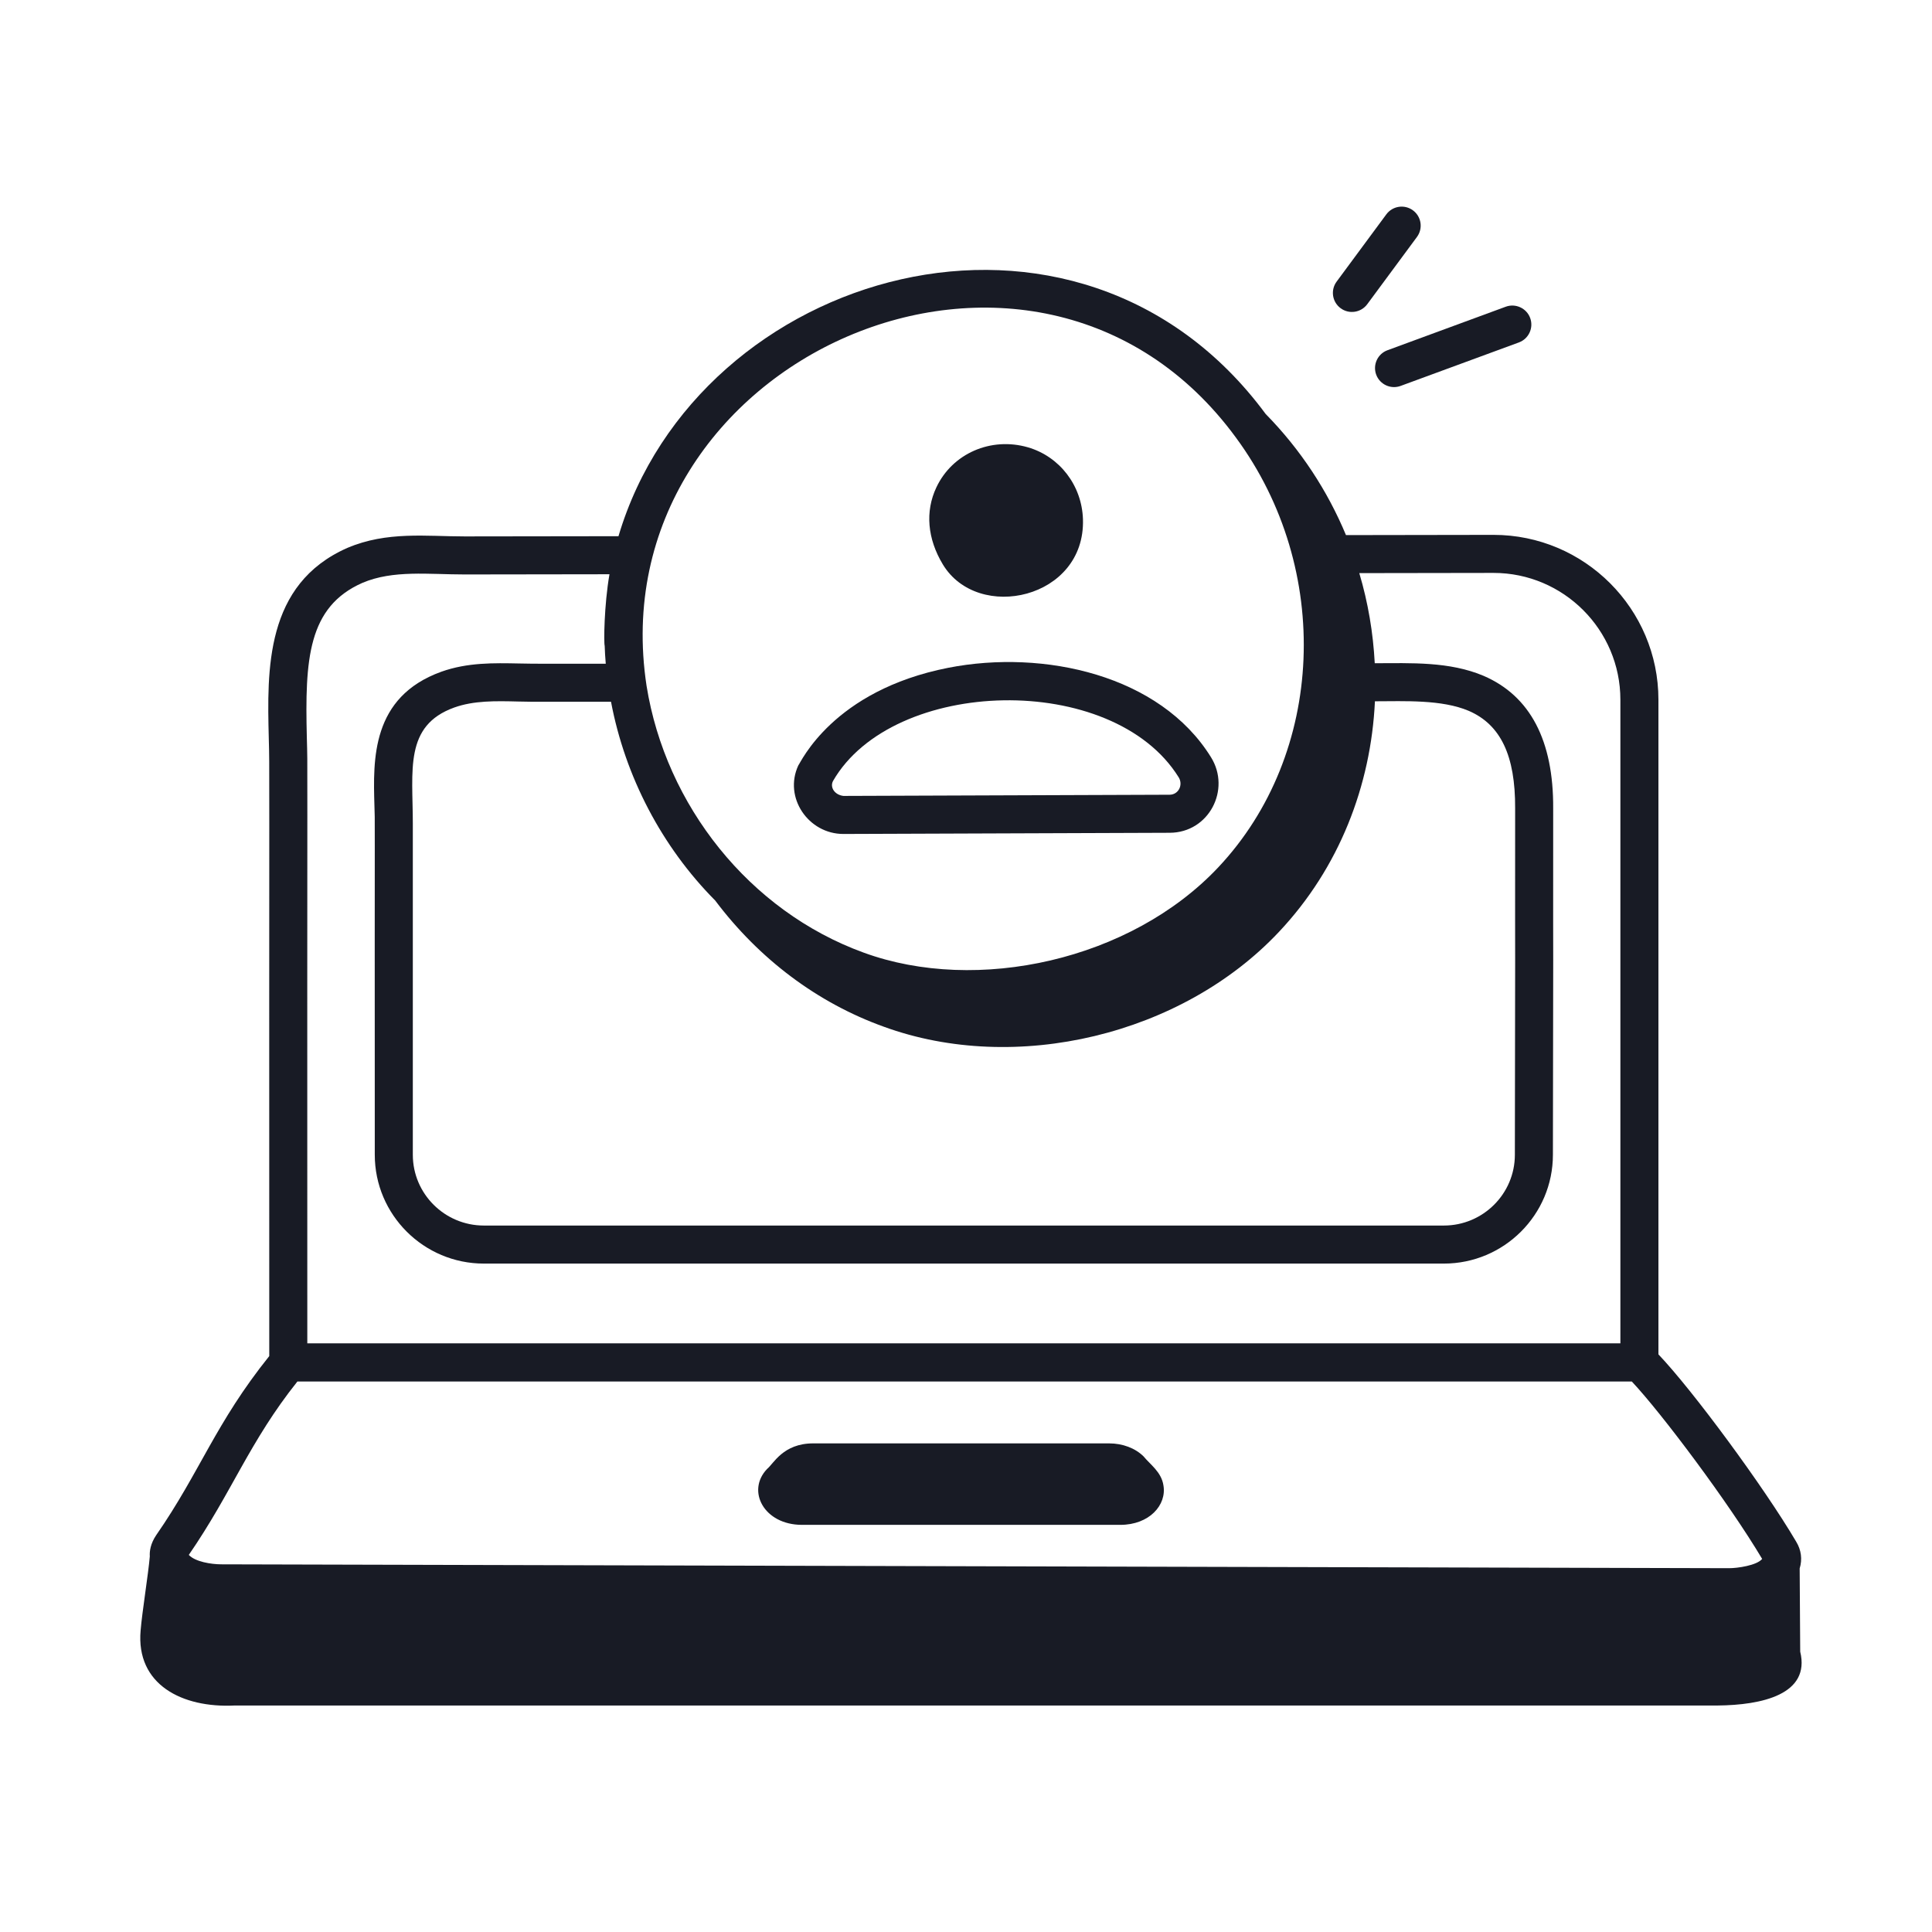 <svg width="65" height="65" viewBox="0 0 65 65" fill="none" xmlns="http://www.w3.org/2000/svg">
<path d="M36.435 17.473V17.471C36.399 16.334 35.654 15.361 34.582 15.049C33.337 14.691 32.04 15.256 31.503 16.398C31.121 17.206 31.2 18.127 31.722 18.991C32.904 20.947 36.516 20.149 36.435 17.473ZM28.375 28.058C28.462 28.058 39.265 28.02 39.354 28.018C40.675 28.013 41.419 26.564 40.743 25.477C39.03 22.71 35.12 21.84 31.908 22.466C28.008 23.231 26.935 25.667 26.858 25.752C26.357 26.83 27.196 28.058 28.375 28.058ZM28.026 26.276C30.039 22.778 37.433 22.577 39.655 26.151C39.814 26.406 39.65 26.737 39.349 26.738L28.377 26.778C28.079 26.744 27.915 26.486 28.026 26.276Z" fill="#181B25"/>
<path d="M7.896 57.38H57.784C59.268 57.367 60.917 57.011 60.566 55.568L60.548 52.768C60.641 52.467 60.603 52.149 60.43 51.867C59.342 50.019 56.948 46.775 55.796 45.566V23.542C55.796 20.484 53.308 17.995 50.248 17.995L45.284 18.003C44.667 16.521 43.765 15.132 42.581 13.927C36.249 5.357 23.474 9.045 20.808 18.04L15.639 18.047C14.336 18.047 13.02 17.867 11.686 18.434C8.915 19.655 8.986 22.53 9.043 24.84C9.074 26.055 9.051 24.442 9.059 45.624C7.248 47.882 6.733 49.517 5.255 51.649C5.062 51.935 5.028 52.194 5.04 52.362C4.99 52.955 4.78 54.243 4.731 54.856C4.57 56.675 6.125 57.468 7.896 57.38ZM49.415 23.916C50.489 24.381 50.984 25.422 50.975 27.195C50.97 35.123 50.985 29.102 50.966 38.851C50.966 40.164 49.894 41.232 48.577 41.232H16.279C14.961 41.232 13.889 40.164 13.889 38.851V27.715C13.889 25.917 13.592 24.413 15.282 23.804C15.938 23.569 16.668 23.582 17.44 23.602C18.185 23.617 17.816 23.607 20.557 23.61C21.031 26.121 22.263 28.485 24.062 30.297C25.547 32.272 27.506 33.741 29.73 34.541C34.172 36.164 39.768 34.825 43.031 31.35C45.059 29.196 46.124 26.427 46.258 23.594C47.259 23.592 48.509 23.531 49.415 23.916ZM41.588 14.731C44.839 19.15 44.581 25.363 40.987 29.181C38.04 32.311 32.868 33.445 29.057 32.05C25.209 30.652 22.397 27.092 21.753 23.075C20.076 12.079 34.841 5.504 41.588 14.731ZM12.194 19.609C13.23 19.17 14.413 19.327 15.639 19.327L20.505 19.32C20.323 20.363 20.312 21.632 20.344 21.728C20.349 21.92 20.363 22.124 20.38 22.33C18.152 22.327 18.181 22.337 17.468 22.322C16.613 22.305 15.731 22.285 14.849 22.599C12.491 23.449 12.552 25.556 12.597 27.095C12.62 27.928 12.602 26.052 12.609 38.851C12.609 40.87 14.255 42.512 16.279 42.512H48.577C50.6 42.512 52.246 40.87 52.246 38.851C52.266 28.814 52.25 35.326 52.255 27.198C52.268 24.916 51.483 23.417 49.919 22.74C48.769 22.251 47.47 22.311 46.252 22.314C46.198 21.292 46.028 20.274 45.732 19.282L50.249 19.275C52.602 19.275 54.516 21.19 54.516 23.542V45.195H10.339C10.33 23.552 10.357 26.187 10.323 24.808C10.258 22.194 10.354 20.42 12.194 19.609ZM10.005 46.48H54.901C55.907 47.55 58.163 50.561 59.286 52.448C59.105 52.669 58.45 52.76 58.179 52.76L7.433 52.63C7.109 52.628 6.568 52.546 6.352 52.313C7.813 50.191 8.388 48.509 10.005 46.48Z" fill="#181B25"/>
<path d="M26.98 51.302H37.693C38.667 51.302 39.259 50.634 39.142 49.971C39.073 49.522 38.698 49.274 38.474 48.999C38.193 48.721 37.77 48.561 37.314 48.561H27.359C26.343 48.561 26.025 49.248 25.808 49.421C25.102 50.158 25.704 51.302 26.98 51.302ZM47.537 7.077C47.252 6.867 46.852 6.928 46.642 7.211L44.969 9.475C44.759 9.759 44.819 10.16 45.104 10.37C45.387 10.58 45.788 10.52 45.999 10.236L47.672 7.972C47.882 7.687 47.822 7.287 47.537 7.077ZM47.122 12.984L51.101 11.521C51.433 11.399 51.603 11.031 51.481 10.699C51.36 10.368 50.99 10.198 50.66 10.319L46.681 11.783C46.349 11.904 46.179 12.272 46.3 12.604C46.425 12.941 46.796 13.104 47.122 12.984Z" fill="#181B25"/>
</svg>

